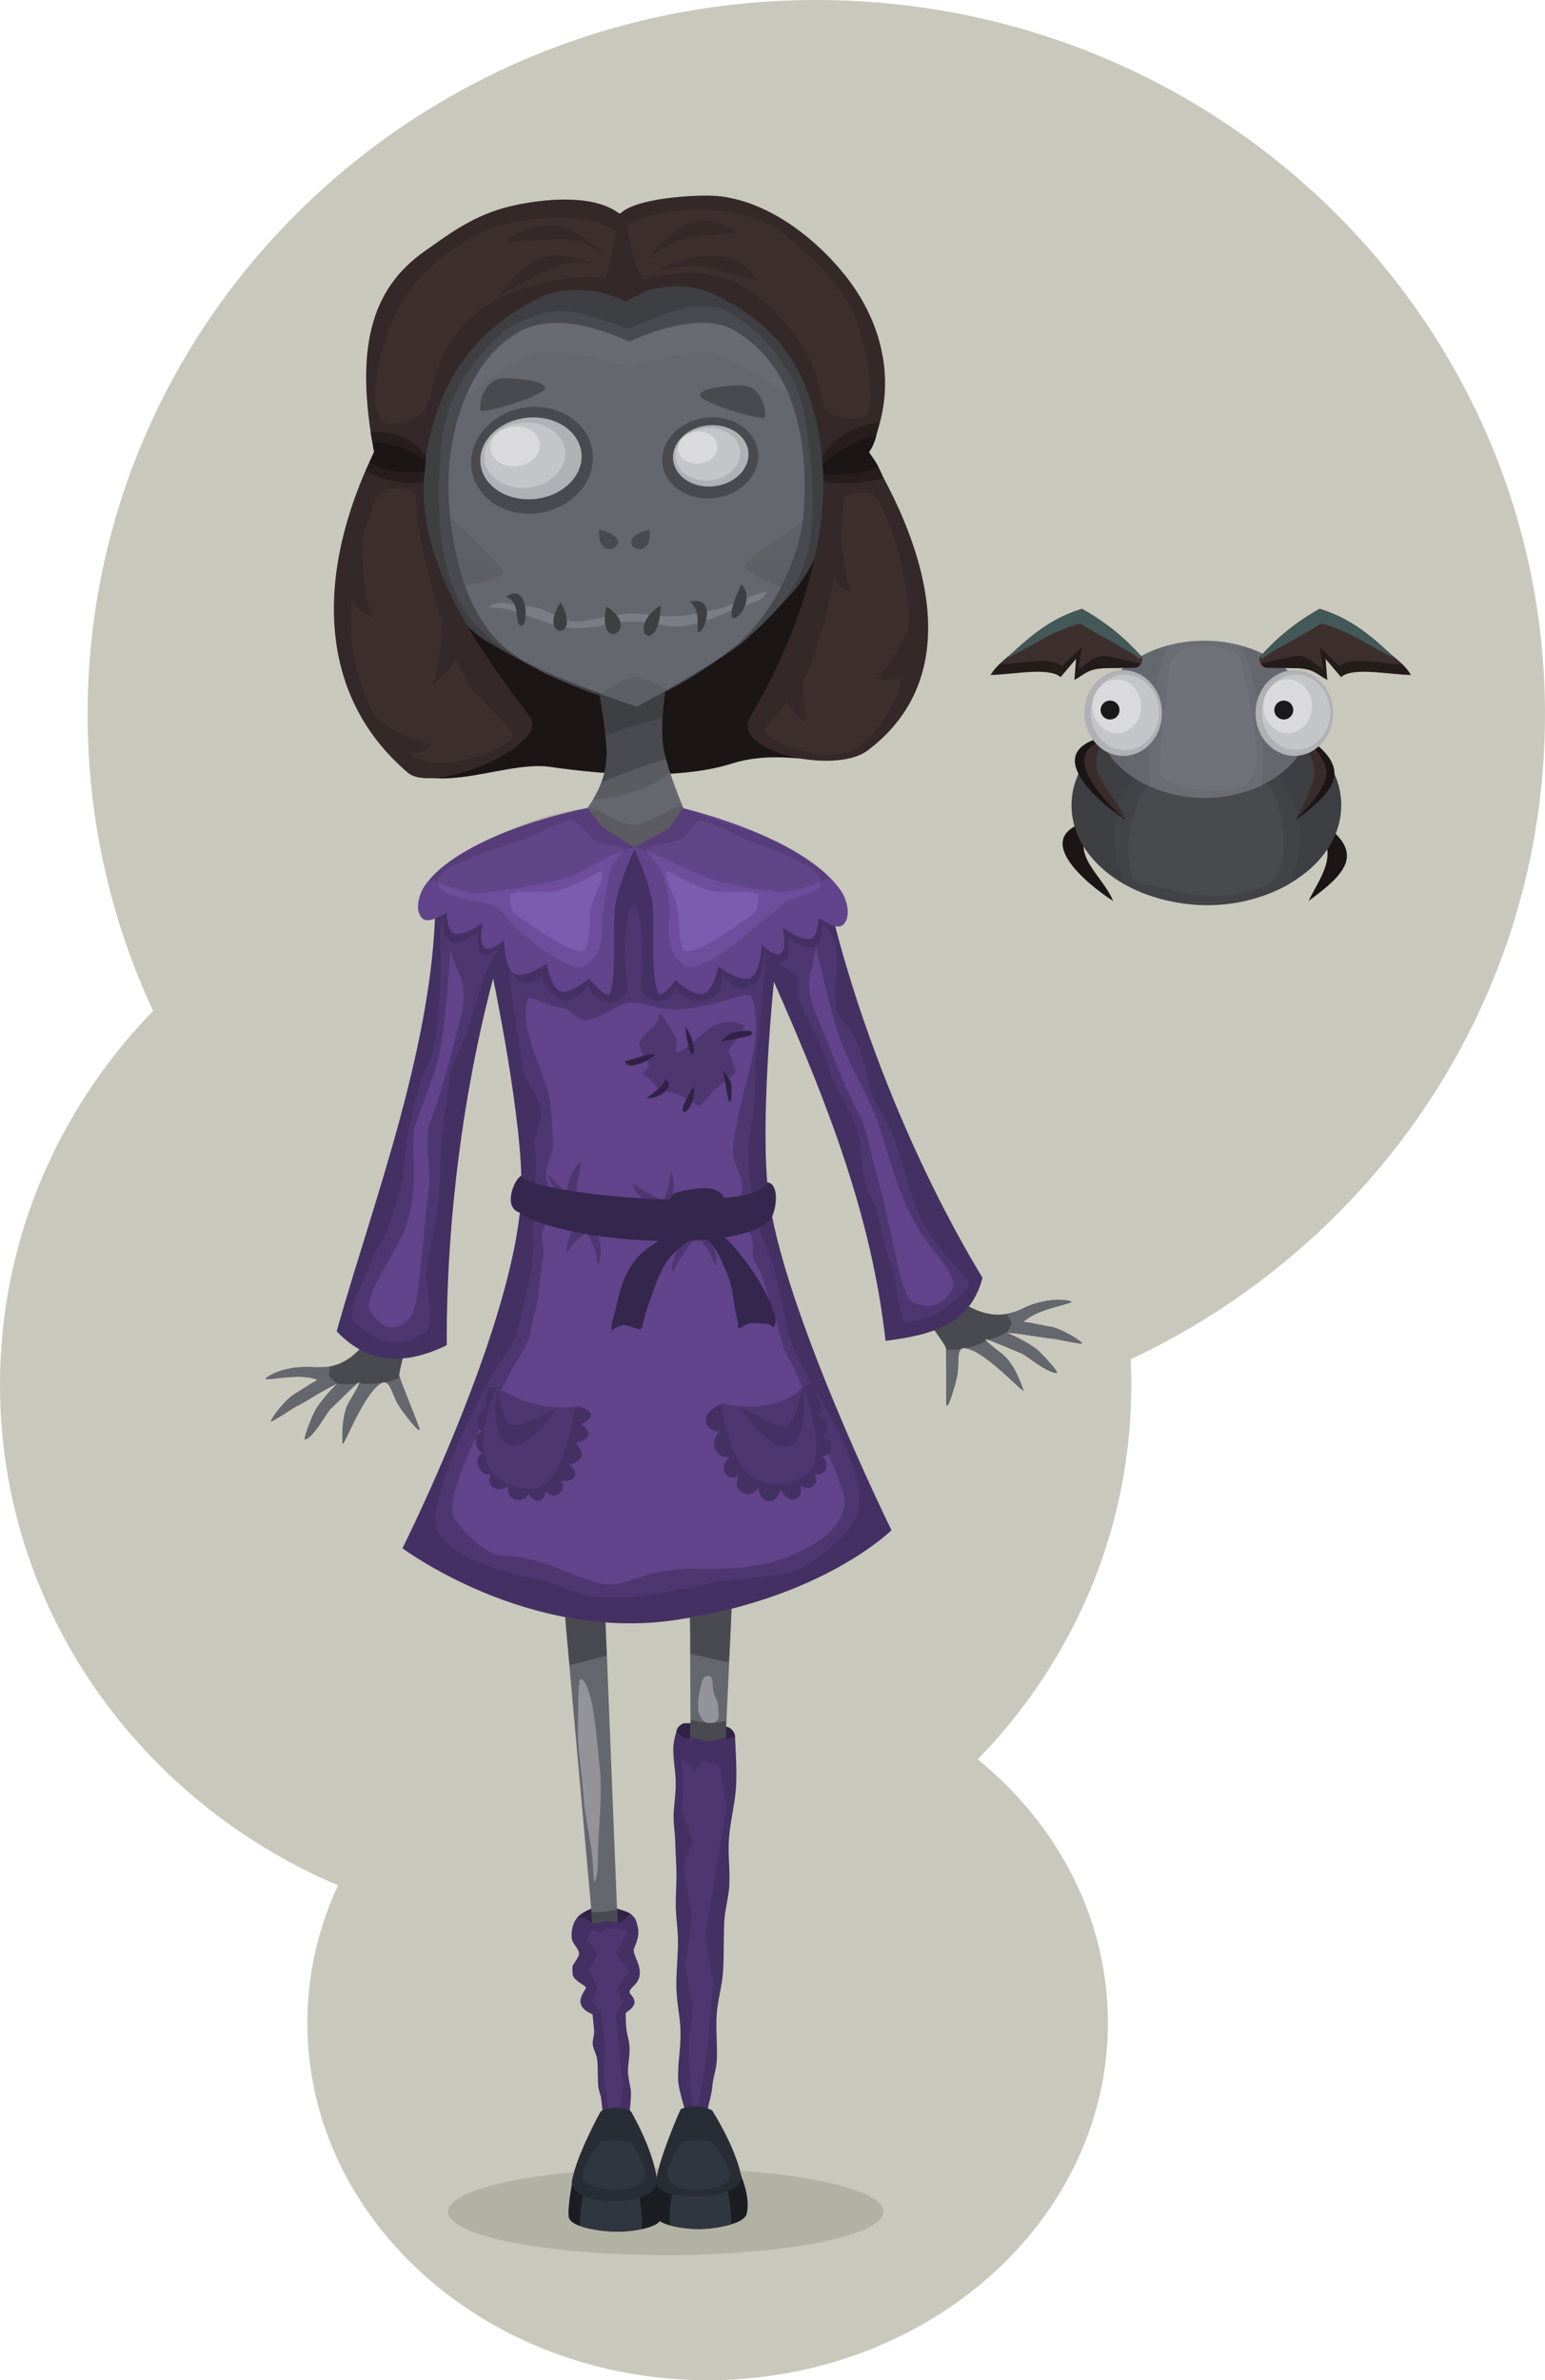 <?xml version="1.0"?>
<svg
    xmlns:rdf="http://www.w3.org/1999/02/22-rdf-syntax-ns#"
    xmlns="http://www.w3.org/2000/svg"
    xmlns:cc="http://creativecommons.org/ns#"
    xmlns:xlink="http://www.w3.org/1999/xlink"
    xmlns:dc="http://purl.org/dc/elements/1.1/"
    xmlns:svg="http://www.w3.org/2000/svg"
    xmlns:inkscape="http://www.inkscape.org/namespaces/inkscape"
    xmlns:sodipodi="http://sodipodi.sourceforge.net/DTD/sodipodi-0.dtd"
    xmlns:ns1="http://sozi.baierouge.fr"
    id="svg2"
    viewBox="0 0 624.38 961.62"
    version="1.1"
  >
  <defs
      id="defs4"
    >
    <linearGradient
        id="linearGradient4086"
      >
      <stop
          id="stop4088"
          stop-color="#3d3f43"
          offset="0"
      />
      <stop
          id="stop4090"
          stop-color="#2e2f32"
          offset="1"
      />
    </linearGradient
    >
    <linearGradient
        id="linearGradient3387"
        x1="270.94"
        xlink:href="#linearGradient4086"
        gradientUnits="userSpaceOnUse"
        y1="253.18"
        gradientTransform="matrix(.994 .107 -.107 .994 25.377 -27.13)"
        x2="268.36"
        y2="267.29"
    />
    <linearGradient
        id="linearGradient3389"
        x1="270.94"
        xlink:href="#linearGradient4086"
        gradientUnits="userSpaceOnUse"
        y1="253.18"
        gradientTransform="matrix(-.999 -.05 -.05 .999 667.1 13.368)"
        x2="268.36"
        y2="267.29"
    />
  </defs
  >
  <g
      id="layer2"
      transform="translate(-64.375,-37.75)"
    >
    <g
        id="g3945"
        transform="translate(-8)"
      >
      <path
          id="path3853"
          style="color:#000000"
          fill="#c8c9bc"
          d="m402.25 37.75c-162.64 0-294.47 129.23-294.47 288.66 0 42.719 9.48 83.271 26.469 119.75-38.363 39.503-61.875 92.652-61.875 151.09 0 90.359 56.181 168.02 136.62 202.22-8.002 17.102-12.406 35.872-12.406 55.562 0 79.713 72.407 144.34 161.75 144.34s161.78-64.631 161.78-144.34c0-42.169-20.275-80.111-52.594-106.5 38.482-39.524 62.062-92.738 62.062-151.28 0-3.464-0.087-6.918-0.25-10.344 99.03-46.51 167.42-145.69 167.42-260.5 0-159.43-131.86-288.66-294.5-288.66z"
      />
      <path
          id="path4159"
          style="color:#000000"
          fill="#1c1515"
          d="m229.5 340.39c11.532 23.539 45.335 4.266 65.127 7.175 38.382 5.641 61.465 2.508 73.254-1.244 26.353-8.388 45.357 8.018 61.573-12.296 24.517-30.713-28.811-99.927-28.811-99.927l-144.49 3.562c-15.342 25.525-44.423 66.46-26.653 102.73z"
      />
      <path
          id="path3769"
          style="color:#000000"
          fill="#65676e"
          d="m310.74 297.98s6.51 29.564 6.85 43.495c0.335 13.728-8.891 23.974-8.891 23.974l20.071 26.164 20.314-26.164s-8.161-19.035-8.891-27.398c-1.762-20.196 6.165-41.44 6.165-41.44z"
      />
      <path
          id="path4163"
          style="color:#000000"
          fill="#484a4f"
          d="m312.17 360.87c0-0.075 0.43-0.921 0.955-1.88 3.529-6.449 4.912-12.779 4.383-20.063-0.366-5.04-1.651-15.187-2.338-18.467-0.129-0.613-0.561-2.392-0.167-2.237 12.42-5.312 21.529-4.327 26.229-1.509 0 0.033-0.402 2.299-0.597 3.778-0.558 4.23-0.912 11.052-0.739 14.232 0.249 4.564 0.805 7.459 2.477 12.905 0.339 1.104 0.575 2.044 0.524 2.09-0.051 0.046-1.291 0.38-2.756 0.742-6.112 1.513-16.03 5.107-23.397 8.48-4.226 1.935-4.574 2.081-4.574 1.929z"
      />
      <path
          id="path3767"
          style="color:#000000"
          fill="#3d3f43"
          d="m240.15 212.14c-3.292 35.366 6.913 72.301 30.713 85.818 13.447 7.638 38.298 21.73 58.995 24.388 22.559-8.67 45.075-25.519 62.503-44.894 23.234-25.83 17.963-69.869-0.079-97.278-15.786-23.981-46.748-36.787-77.612-33.172-38.579 4.519-70.848 25.686-74.52 65.139z"
      />
      <path
          id="path4227"
          style="color:#000000"
          fill="#484a4f"
          d="m260.47 189.43c-5.492 8.155-8.772 17.986-9.728 27.706-2.226 22.621-1.683 50.178 9.653 67.519 6.882 10.526 18.501 17.633 29.619 23.791 12.163 6.736 39.492 13.792 39.492 13.792s31.877-15.053 44.781-26.549c9.627-8.576 19.533-18.488 23.272-30.686 5.098-16.633 3.407-37.057 0.561-55.92-0.844-5.593-2.521-13.327-5.876-18.947-8.326-13.947-14.991-19.302-21.956-24.251-10.815-7.684-21.185-5.205-43.962 4.663-26.299-9.45-29.338-8.627-43.784-2.818-7.926 3.187-17.358 14.703-22.071 21.703z"
      />
      <path
          id="path4340"
          style="color:#000000"
          fill="#65676e"
          d="m326.5 175.88s-25.33-13.323-42.323-4.936c-21.737 10.728-32.656 41.345-30.266 71.199 1.502 18.754 6.58 49.603 30.278 62.634 14.642 8.051 45.718 18.304 45.718 18.304s28.208-14.839 39.194-23.966c17.168-14.262 26.731-38.07 27.955-53.06 2.328-28.501-2.747-59.69-27.552-74.691-15.321-9.266-43.005 4.516-43.005 4.516z"
      />
      <g
          id="g3961"
        >
        <path
            id="path3948"
            fill-rule="evenodd"
            fill="#7b7d85"
            d="m284.92 282.6c6.794-0.051 14.149 6.107 20.88 6.338 9.589-1.03 19.056-4.687 28.817-2.773 8.815 1.261 16.962 0.339 25.9-1.988 7.621-1.133 13.984-6.112 21.581-7.268-0.779 3.832-7.768 4.859-11.917 6.707-9.752 3.618-19.636 9.066-29.87 6.739-6.999-1.481-14.265-2.381-21.28-0.44-7.985 1.765-16.377 2.566-24.254-0.181-8.357-2.318-16.376-7.011-24.996-6.508 2.999-3.898 10.638-0.627 15.14-0.627z"
        />
        <g
            id="g3953"
            fill="#3d3f43"
          >
          <path
              id="path3777"
              d="m298.93 281.06c-9.802 15.102 9.148 15.823 0 0z"
          />
          <path
              id="path3779"
              d="m317.38 282.8c-4.15 19.708 15.028 9.031 0 0z"
          />
          <path
              id="path3785"
              d="m339.38 282.24c-15.343 10.234-0.406 21.728 0 0z"
          />
          <path
              id="path3787"
              d="m351.12 280.84c5.093 3.789 2.2 11.507 3.511 12.193 2.173 1.138 8.076-14.861-3.511-12.193z"
          />
          <path
              id="path3789"
              d="m372 273.86c-12.371 25.724 8.537 8.583 0 0z"
          />
          <path
              id="path3791"
              d="m276.84 278.97c6.144 1.562 3.151 10.798 6.064 11.532 3.352 0.845 2.928-18.418-6.064-11.532z"
          />
        </g
        >
      </g
      >
      <g
          id="g4366"
          transform="matrix(1 0 0 .875 7.73 123.59)"
          fill="#1c1515"
        >
        <path
            id="path4021"
            d="m508.33 280.08c-14.258 14.805 1.64 24.945 6.165 37.83-10.344-7.579-36.656-31.635-6.165-37.83z"
        />
        <path
            id="path4023"
            d="m593.84 277.87c13.05 17.862 5.853 25.704-0.382 40.044 17.745-14.757 23.312-24.087 0.382-40.044z"
        />
      </g
      >
      <path
          id="path4017"
          style="color:#000000"
          transform="matrix(1.246 0 0 1.356 -40.606 -275.01)"
          fill="#3d3f43"
          d="m525.71 470.58c0 16.371-19.588 29.643-43.75 29.643s-43.75-13.272-43.75-29.643 19.588-29.643 43.75-29.643 43.75 13.272 43.75 29.643z"
      />
      <path
          id="path4390"
          style="color:#000000"
          fill="#414347"
          d="m530.44 352.51c-8.548 9.336-10.332 28.482-3.513 42.216 21.3 11.989 46.839 11.267 66.456 0.168 8.22-15.251 3.724-35.497-4.405-42.975z"
      />
      <path
          id="path4475"
          fill="#484a4e"
          d="m536.54 353.16c-6.864 11.387-10.492 26.785-6.663 38.27 1.433 4.299 10.955 4.307 14.107 5.357 13.03 4.343 34.626 4.66 43.571-4.286 6.16-6.16 3.828-35.754-5-39.286-7.179-2.871-18.22 0.536-25.714 0.536-7.72 0-13.325-1.464-20.301-0.592z"
      />
      <path
          id="path3902"
          style="color:#000000"
          transform="matrix(1.372 0 0 1.356 -45.24 -684.87)"
          fill="#65676e"
          d="m471.74 747.17c0 12.901-14.02 23.36-31.315 23.36s-31.315-10.459-31.315-23.36 14.02-23.36 31.315-23.36 31.315 10.459 31.315 23.36z"
      />
      <path
          id="path4392"
          style="color:#000000"
          fill="#6b6d75"
          d="m544.16 298.8c-7.365 18.571-7.805 37.549-7.179 56.59 16.215 6.854 31.415 5.849 45.25-0.253 2.093-20.29-1.123-38.903-8.071-56.337-10.944-3.061-21.241-2.475-30 0z"
      />
      <path
          id="path4274"
          style="color:#000000"
          transform="matrix(.969 -.048 .035 1.355 -28.112 -88.061)"
          fill="#312246"
          d="m343.39 677.27c0 2.416-5.397 4.375-12.054 4.375-6.657 0-12.054-1.959-12.054-4.375 0-1.134 1.443-1.972 3.393-2.749 2.205-0.879 5.128-1.625 8.661-1.625 2.596 0 5.368 0.963 7.336 1.47 3.077 0.793 4.718 1.431 4.718 2.905z"
      />
      <path
          id="path3854"
          style="color:#000000"
          fill="#65676e"
          d="m299.17 673.94 19.505 217.01 6.314-0.121-8.728-218.82z"
      />
      <path
          id="path3928"
          style="color:#000000"
          fill="#312246"
          d="m369.45 739.53c-0.165 3.27-5.611 5.455-12.165 4.88-5.416-0.475-9.024-2.507-10.322-5.106-0.273-0.546-1.275-1.287-1.246-1.854 0.064-1.273 0.929-2.382 2.349-3.227 0.898-0.535 2.019-0.072 3.299-0.371 1.891-0.442 4.131-1.491 6.517-1.282 1.796 0.157 3.153 1.309 4.661 1.799 2.101 0.683 4.178 0.837 5.34 1.937 1.047 0.992 1.623 2.099 1.567 3.224z"
      />
      <path
          id="path3856"
          style="color:#000000"
          fill="#65676e"
          d="m368.31 682.76-9.751 206.97-6.314 0.134-1.09-208.34z"
      />
      <path
          id="path4288"
          style="color:#000000"
          fill="#484a4f"
          d="m357.38 741.46c-2.185-0.241-2.994-0.356-4.238-0.602-0.799-0.158-1.494-0.288-1.544-0.289-0.05-0.001-0.091-1.803-0.091-4.005 0-3.757 0.014-4 0.212-3.938 0.734 0.227 2.949 0.695 4.026 0.85 2.962 0.429 5.943 0.351 8.737-0.228 0.756-0.157 1.391-0.268 1.413-0.248 0.04 0.038-0.345 8.213-0.388 8.259-0.185 0.195-6.718 0.356-8.126 0.201z"
      />
      <path
          id="path3858"
          style="color:#000000"
          fill="#443062"
          d="m345.77 737.38s-1.398 3.64-1.304 7.747c0.093 4.12 0.921 8.966 0.996 12.265 0.094 4.155-0.518 8.123-0.809 12.343-0.28 4.065 0.517 8.128 0.607 12.131 0.098 4.304 0.385 7.851 0.482 12.156 0.103 4.547-0.38 9.6-0.258 14.397 0.105 4.139 0.759 8.163 0.854 12.37 0.155 6.82-0.746 13.073-0.616 19.893 0.13 6.793 1.529 11.757 1.659 17.478 0.17 7.488-1.142 12.419-0.972 19.907 0.073 3.207 2.836 12.428 2.836 12.428l8.726 0.406s2.038-6.809 2.321-10.571c0.278-3.692 1.668-6.239 1.812-11.181 0.16-5.507-0.49-12.083-0.078-17.567 0.481-6.401 2.066-10.794 2.548-17.195 0.505-6.717 0.097-14.937 0.602-21.655 0.253-3.367 1.61-8.76 1.863-12.127 0.539-7.159-0.594-13.05-0.056-20.21 0.49-6.518 2.306-13.54 2.796-20.058 0.56-7.446-0.402-21.076-0.402-21.076-0.727 0.29-1.248 0.507-1.965 0.742-1.169 0.384-2.526-0.199-3.668 0.036-1.895 0.389-3.753 1.375-5.572 1.339-1.419-0.028-2.815-0.991-4.187-1.288-1.641-0.355-3.648 0.344-5.218-0.41-1.153-0.554-1.886-1.528-2.999-2.305z"
      />
      <path
          id="path3977"
          style="color:#000000"
          d="m412.14 919.53c0 16.458-30.98 29.8-69.195 29.8-38.216 0-69.195-13.342-69.195-29.8s30.98-29.8 69.195-29.8c38.216 0 69.195 13.342 69.195 29.8z"
          fill-opacity=".192"
          transform="matrix(1.272 0 0 .59 -94.802 388.74)"
          fill="#4e4f3f"
      />
      <path
          id="path3866"
          style="color:#000000"
          fill="#1a1d22"
          d="m338.03 917.19s-2.967 12.847-1.014 16.101c2.285 3.807 12.723 5.267 19.394 5.004 6.242-0.246 16.744-2.225 17.721-6.095 1.712-6.785-2.503-15.995-2.503-15.995z"
      />
      <path
          id="path4280"
          style="color:#000000"
          fill="#4e3770"
          d="m348.54 758.98-0.73-10.591 5.356 4.633 3.651-3.971 6.321 2.126 2.912 16.867-3.633 20.06-2.434 16.548-2.699 15.415 3.459 18.647-2.413 25.668-1.482 11.567-3.776 21.181-1.853-18.674-0.56-14.997 1.777-15.12-3.122-15.629 2.635-21.108-3.408-20.188 3.895-10.26-4.601-11.224z"
      />
      <path
          id="path3860"
          style="color:#000000"
          fill="#282d35"
          d="m347.44 889.87s-8.122 18.107-9.865 28.393c-1.151 6.795 12.649 7.457 19.472 6.951 6.38-0.473 16.018-3.213 14.787-8.818-2.665-12.136-11.724-26.115-11.724-26.115-4.006-1.872-8.207-2.191-12.67-0.412z"
      />
      <path
          id="path4286"
          style="color:#000000"
          fill="#484a4f"
          d="m314.88 815.43c-0.852-0.076-2.57-0.309-2.927-0.396-0.117-0.029-0.204-0.131-0.231-0.273-0.071-0.376-0.423-4.552-0.386-4.583 0.019-0.016 0.651 0.001 1.404 0.037 2.729 0.132 5.478-0.156 7.941-0.832 0.459-0.126 0.86-0.203 0.892-0.172 0.056 0.056 0.117 1.126 0.242 4.218l0.059 1.464-0.886 0.185c-0.487 0.102-1.175 0.222-1.528 0.268-0.954 0.123-3.602 0.172-4.581 0.084z"
      />
      <path
          id="path3862"
          fill="#443062"
          d="m311.82 851.55c-9.772-4.161-1.639-10.199-2.788-11.138-1.375-1.124-5.105-2.824-5.24-5.186-0.266-4.661-0.186-2.483 2.192-6.836 1.557-2.851-2.13-4.548-2.537-7.473-0.521-3.745 1.233-8.428 2.987-8.618 0.815 0.195 1.662 0.402 2.535 0.602 1.31 0.3 1.923 1.719 3.339 1.917 1.381 0.193 3.562-0.831 5.016-0.861 1.564-0.033 4.299 0.779 5.915 0.336 1.494-0.409 1.868-2.037 3.38-2.925 2.443 0.034 2.994 2.65 3.513 4.997 1.01 4.568-1.714 8.165-1.677 9.252 0.077 2.267 2.313 5.173 2.482 8.716 0.248 5.198-4.399 6.31-4.122 8.335 0.167 1.22 5.295 4.071-1.581 8.284 0 0 0.019 4.222 0.246 6.317 0.263 2.423 1.147 4.763 1.291 7.196 0.201 3.411-0.576 6.815-0.611 10.232-0.028 2.659 1.091 5.694 1.195 8.351 0.109 2.783-0.558 7.97-0.558 7.97l-10.887-0.068-0.494-4.757c-0.201-1.941-1.034-3.504-1.236-5.446-0.363-3.495-0.094-7.369-0.457-10.864-0.223-2.15-1.583-4.047-1.806-6.196-0.186-1.795 0.764-3.842 0.578-5.637-0.225-2.167-0.674-6.5-0.674-6.5z"
      />
      <path
          id="path3870"
          style="color:#000000"
          fill="#1a1d22"
          d="m303.92 918.18s-2.163 10.088-1.731 15.073c0.375 4.324 12.855 6.111 19.713 6.139 6.041 0.025 16.848-1.688 17.409-5.043 1.088-6.518-1.91-16.047-1.91-16.047z"
      />
      <path
          id="path4278"
          style="color:#000000"
          fill="#4e3770"
          d="m311.69 816.95-1.773 4.281 4.138 5.822-3.547 6.165 3.103 7.363-1.625 5.822 3.251 4.623 1.447 12.492-0.323 12.934 2.275 15.843 3.547 1.712 1.948-13.799-1.41-13.794-1.572-15.218 3.103-4.623-2.512-5.308 4.877-7.192-5.468-6.85 5.172-9.589-7.98-1.027c-3.222 1.919-4.025 2.95-6.65 0.342z"
      />
      <path
          id="path3868"
          style="color:#000000"
          fill="#282d35"
          d="m315.14 890.76s-9.521 17.128-11.566 27.79c-1.21 6.312 10.425 8.735 17.266 8.585 6.396-0.14 17.796-2.336 17.044-8.664-1.475-12.416-10.585-27.832-10.585-27.832-4.296-1.9-8.32-1.629-12.159 0.121z"
      />
      <g
          id="g4285"
        >
        <path
            id="path3850"
            fill="#484a4f"
            d="m444.72 568.98c2.987 2.819 7.825 9.445 9.855 13.066 0.456 0.813-0.04 20.949 0.308 23.256 0.362 2.402 3.509-7.516 4.38-12.086 1.123-5.889-1.469-13.02 5.533-10.176 8.456 3.434 21.814 18.365 21.12 16.314-1.622-4.794-4.316-11.401-8.982-14.977-3.659-2.804-6.295-4.842-6.198-5.569 0.063-0.468 13.841 5.514 14.489 5.752 1.927 0.706 9.871 7.645 14.083 7.885 1.644 0.094-6.387-8.201-7.401-9.091-3.243-2.848-9.371-5.777-12.85-7.287 5.515 0.195 15.178 2.383 19.238 2.566 0.18 0.008 11.883 2.432 11.396 1.89-2.277-2.535-9.96-6.397-12.649-6.756-2.295-0.306-7.65-1.614-11.149-1.965 5.102-4.684 14.036-6.024 19.313-7.86 1.583-0.544-8.119-3.113-19.519 2.47-13.382 6.553-22.358-1.631-29.287-4.918-4.606-2.185-8.281-1.795-11.682 7.486z"
        />
        <g
            id="g4279"
            fill="#65676e"
          >
          <path
              id="path4332"
              style="color:#000000"
              d="m499.39 591.92c-0.01-0.636-4.423-5.68-7.287-8.328-2.178-2.014-6.391-4.478-11.752-6.873l-1.448-0.647-0.739 0.435c-1.397 0.824-4.293 2.035-5.414 2.265-0.561 0.115-1.024 0.223-1.029 0.239-0.005 0.017 0.482 0.209 1.081 0.428 1.723 0.63 10.798 4.298 12.107 4.894 0.768 0.35 2.335 1.319 4.449 2.752 4.837 3.279 7.375 4.636 9.317 4.98 0.695 0.123 0.719 0.118 0.715-0.145z"
          />
          <path
              id="path4334"
              style="color:#000000"
              d="m509.6 580.3c-0.014-0.034-0.291-0.298-0.615-0.585-2.386-2.115-8.732-5.268-11.721-5.823-4.716-0.876-8.105-1.463-9.584-1.659-0.93-0.123-1.706-0.261-1.724-0.306-0.041-0.1 1.145-1.054 2.118-1.704 1.36-0.908 2.641-1.554 4.882-2.46 2.341-0.946 3.352-1.28 8.166-2.698 3.113-0.917 4.136-1.281 4.067-1.451-0.084-0.208-1.924-0.552-3.418-0.64-2.553-0.15-5.375 0.13-8.645 0.858-1.073 0.239-2.061 0.603-6.705 2.475-3.666 1.477-5.685 2.241-6.174 2.336-0.4 0.078-0.78 0.163-0.846 0.189-0.076 0.03 0.172 0.504 0.693 1.319 1.063 1.663 1.107 1.784 0.922 2.549-0.136 0.561-1.013 2.366-1.56 3.211-0.101 0.156-0.154 0.293-0.117 0.305 0.036 0.012 0.922 0.089 1.968 0.17 1.944 0.151 3.657 0.377 10.455 1.379 2.128 0.313 4.467 0.618 5.198 0.677 0.731 0.059 2.46 0.315 3.843 0.569 4.792 0.881 8.531 1.469 8.759 1.377 0.033-0.013 0.049-0.053 0.035-0.087z"
          />
          <path
              id="path4336"
              style="color:#000000"
              d="m484.98 596.66c-1.52-3.815-2.761-6.146-4.575-8.603-1.386-1.878-1.985-2.435-5.713-5.32-2.171-1.679-3.355-2.719-3.637-3.192l-0.227-0.382-0.598 0.509c-0.867 0.738-4.001 1.973-6.186 2.438-1.817 0.387-1.818 0.387-1.261 0.432 0.736 0.059 2.64 0.772 3.923 1.469 3.788 2.06 7.737 5.154 14.624 11.46 2.909 2.664 4.49 4.015 4.632 3.959 0.064-0.025-0.327-1.13-0.981-2.77z"
          />
          <path
              id="path4338"
              style="color:#000000"
              d="m455.88 603.84c1.417-3.243 3.272-9.626 3.537-12.168 0.044-0.426 0.12-1.801 0.169-3.055 0.146-3.788 0.336-4.889 0.965-5.598l0.287-0.324-0.91 0.18c-1.124 0.222-2.896 0.278-4.162 0.131l-0.956-0.111 0.032 0.702c0.04 0.866 0.018 5.269-0.06 12.206-0.098 8.743-0.069 9.745 0.281 9.612 0.085-0.032 0.452-0.741 0.816-1.575z"
          />
        </g
        >
      </g
      >
      <g
          id="g4293"
        >
        <path
            id="path3852"
            fill="#484a4f"
            d="m238.11 577.58c-1.752 3.715-3.839 11.649-4.407 15.761-0.128 0.924 7.683 19.489 8.201 21.764 0.539 2.368-6.01-5.717-8.489-9.654-3.195-5.073-3.384-12.658-8.866-7.455-6.619 6.284-13.607 25.06-13.709 22.898-0.239-5.056-0.143-12.19 2.897-17.222 2.383-3.946 4.094-6.806 3.738-7.447-0.229-0.413-10.874 10.186-11.39 10.643-1.536 1.361-6.4 10.72-10.234 12.481-1.496 0.687 2.954-9.966 3.572-11.165 1.98-3.835 6.616-8.799 9.304-11.474-5.063 2.195-13.261 7.758-16.974 9.411-0.164 0.073-10.176 6.601-9.92 5.919 1.194-3.191 6.938-9.591 9.31-10.906 2.025-1.123 6.533-4.295 9.662-5.899-6.459-2.499-15.266-0.486-20.85-0.269-1.672 0.071 6.423-5.861 19.074-4.824 14.851 1.217 20.22-9.678 25.472-15.268 3.491-3.715 7.054-4.693 13.608 2.706z"
        />
        <g
            id="g4324"
            fill="#65676e"
            transform="matrix(1.356 0 0 1.356 -88.794 -175.1)"
          >
          <path
              id="path4314"
              style="color:#000000"
              d="m209.73 585.65c-0.168-0.438 1.464-5.103 2.695-7.702 0.936-1.977 3.14-4.822 6.149-7.935l0.813-0.841 0.625 0.095c1.182 0.179 3.497 0.211 4.327 0.06 0.415-0.076 0.762-0.129 0.77-0.119 0.008 0.01-0.272 0.276-0.622 0.59-1.006 0.905-6.205 5.91-6.937 6.679-0.429 0.451-1.235 1.545-2.287 3.107-2.407 3.574-3.77 5.2-5.004 5.97-0.442 0.276-0.46 0.279-0.529 0.098z"
          />
          <path
              id="path4316"
              style="color:#000000"
              d="m199.7 580.29c0-0.027 0.116-0.284 0.258-0.57 1.045-2.106 4.508-6.018 6.397-7.225 2.98-1.905 5.134-3.245 6.09-3.788 0.602-0.342 1.094-0.651 1.094-0.687 0-0.08-1.075-0.403-1.92-0.578-1.181-0.244-2.235-0.33-4.018-0.329-1.862 0.002-2.645 0.053-6.328 0.418-2.381 0.236-3.181 0.27-3.181 0.135 0-0.165 1.162-0.91 2.158-1.384 1.703-0.809 3.709-1.399 6.145-1.808 0.799-0.134 1.576-0.158 5.268-0.166 2.914-0.006 4.506-0.043 4.866-0.113 0.295-0.058 0.578-0.105 0.63-0.105 0.061-0 0.022 0.392-0.109 1.093-0.266 1.431-0.262 1.526 0.076 1.997 0.248 0.346 1.347 1.336 1.956 1.762 0.112 0.079 0.186 0.158 0.165 0.176-0.022 0.018-0.606 0.316-1.298 0.661-1.287 0.642-2.395 1.27-6.763 3.838-1.368 0.804-2.882 1.659-3.365 1.902-0.483 0.242-1.594 0.896-2.469 1.453-3.031 1.929-5.424 3.367-5.605 3.367-0.026 0-0.048-0.022-0.048-0.05z"
          />
          <path
              id="path4318"
              style="color:#000000"
              d="m220.95 584.78c0.002-3.028 0.217-4.964 0.79-7.142 0.438-1.664 0.697-2.21 2.465-5.202 1.029-1.742 1.557-2.777 1.622-3.179l0.052-0.324 0.549 0.186c0.796 0.269 3.279 0.261 4.903-0.016 1.35-0.23 1.351-0.23 0.981-0.048-0.489 0.241-1.599 1.248-2.288 2.076-2.034 2.444-3.896 5.64-6.896 11.838-1.267 2.618-1.982 3.975-2.094 3.975-0.051 0-0.084-0.863-0.083-2.165z"
          />
          <path
              id="path4322"
              style="color:#000000"
              d="m242.73 582.06c-1.828-1.863-4.783-5.773-5.633-7.455-0.143-0.282-0.556-1.209-0.919-2.061-1.096-2.572-1.516-3.281-2.136-3.604l-0.283-0.148 0.674-0.115c0.833-0.142 2.068-0.569 2.902-1.003l0.63-0.328 0.162 0.492c0.2 0.607 1.371 3.635 3.247 8.394 2.364 5.998 2.607 6.696 2.332 6.696-0.067 0-0.506-0.392-0.976-0.871z"
          />
        </g
        >
      </g
      >
      <path
          id="path4266"
          style="color:#000000"
          fill="#484a4f"
          d="m302.53 710.33c0-0.111-0.381-4.419-0.846-9.573-0.465-5.154-0.802-9.415-0.747-9.47 0.055-0.055 1.825 0.178 3.934 0.517 4.191 0.674 9.867 1.36 11.248 1.361l0.875 0 0.157 4.177c0.087 2.298 0.224 5.333 0.305 6.745l0.147 2.567-4.691 1.168c-2.58 0.643-5.971 1.515-7.536 1.939-1.565 0.424-2.845 0.68-2.845 0.568z"
      />
      <path
          id="path3821"
          style="color:#000000"
          fill="#443062"
          d="m248.35 397.52c0.693 59.549-25.728 127.17-39.899 178.09 10.982 11.62 25.135 15.074 44.468 5.617-0.201-49.814 6.613-102.28 18.736-148.16 0 0 12.155 58.081 11.42 85.716-1.371 51.523-48.052 144.48-48.052 144.48s50.372 37.709 109.94 29.039c60.012-8.735 87.686-36.323 87.686-36.323s-44.403-90.269-49.799-136.42c-3.458-29.568 2.284-85.149 2.284-85.149 22.171 50.119 39.555 95.221 45.11 145.05 17.692-2.246 34.214-6.072 39.196-25.477-28.074-46.255-51.407-105.21-62.565-154.58-17.241-6.44-30.114-14.017-43.293-20.604-5.39-2.694-12.194-11.785-16.644-7.439-14.445 14.109-25.875 9.395-35.19-0.93-2.891-3.205-8.762 0.454-13.339 1.464-15.234 3.36-31.915 12.359-50.059 25.624z"
      />
      <path
          id="path4208"
          fill="#4e3770"
          d="m278.47 429.75c0.426 10.013 1.392 13.907 2.759 23.675 0.68 4.858 1.666 10.918 2.425 15.782 0.877 5.623 6.287 11.167 7.258 17.198 0.748 4.642-2.911 9.771-2.374 14.233 1.272 10.557-0.519 15.565-0.519 26.856 0 3.115 0.145 10.47-0.045 13.801-0.726 12.745-3.046 19.578-6.194 33.268-1.502 6.534-7.463 13.295-10.314 18.335-3.99 7.053-8.196 15.86-11.684 22.835-3.017 6.035-11.824 26.915-11.431 36.294 0.519 12.37 21.322 19.891 43.035 24.271 7.106 1.434 15.308 6.296 23.293 6.824 16.047 1.062 32.692-3.602 48.12-6.343 11.412-2.027 24.799-1.248 33.221-5.451 8.839-4.411 19.354-13.917 22.355-20.814 7.324-16.836-18.279-52.293-24.528-66.355-5.553-12.495-5.094-25.027-9.985-37.737-3.22-8.368-6.151-12.13-9.07-37.277-0.664-5.722 1.371-17.205 2.19-23.086 1.096-7.869 0.253-16.226 1.147-23.708 3.206-26.825 4.073-43.344 3.544-40.542-1.488 7.876-0.914 13.383-7.983 15.161-3.366 0.847-6.148-2.044-9.687-5.183 0.983 9.947-6.077 9.541-7.707 10.057-4.007 1.268-9.122-1.867-10.95-5.319-3.473 10.373-14.61 4.193-14.044-0.384 0.317-2.565 1.725-30.61-2.746-33.109-5.448 3.968-3.004 29.842-2.78 31.49 1.49 10.975-14.149 10.485-15.455 1.166-2.25 4.197-8.834 7.702-11.926 5.68-4.31-2.819-5.321-3.344-6.937-9.655-8.313 7.442-11.719-0.36-12.989-1.965z"
      />
      <path
          id="path4262"
          fill="#61448b"
          d="m294.8 483.65c0.357 2.583 0.573 7.127 1.087 15.844 0.372 6.313-5.661 11.297-1.257 17.89 3.763 5.633 2.36 10.283 0.264 12.484-6.622 6.95-1.298 9.266-3.291 18.319-1.191 5.41-1.318 14.809-3.229 20.238-0.718 2.04-1.463 7.984-2.222 9.959-2.725 7.091-5.637 9.732-8.201 15.053-2.988 6.202-5.503 10.71-6.7 12.38-3.23 4.505-8.947 17.529-10.606 21.78-0.381 0.977-7.103 16.27-5.215 22.353 0.761 2.452 11.769 16.411 20.768 16.415 19.225 0.008 35.37 14.661 47.429 10.924 7.97-2.47 16.332-6.143 30.859-5.726 14.674 0.42 28.502-0.944 39.687-6.28 7.968-3.801 16.882-8.687 19.233-18.241 1.213-4.927-1.694-10.01-5.734-20.881-2.856-7.686-6.279-16.032-9.519-24.189-4.548-11.449-7.15-15.807-8.908-19.075-0.375-0.697-2.297-9.171-3.536-12.001-1.805-4.124-2.771-9.701-5.016-16.848-1.058-3.368-3.3-5.457-4.185-9.203-0.314-1.331 1.956-9.974-5.186-12.124-1.665-0.501-8.132-5.987-2.038-9.62 7.561-4.508-0.939-14.365-0.754-19.664 0.273-7.817 3.105-18.26 3.806-21.806 1.893-9.585 8.611-25.362 3.904-40.911-0.804-2.656-8.343 0.89-15.747 2.547-3.216 0.719-8.978 1.993-12.275 2.239-8.397 0.626-16.601-2.765-20.643-2.765-5.37 0-11.424 6.548-18.716 7.123-2.557 0.202-6.611-4.81-8.987-4.92-6.515-0.303-13.691-5.864-14.401-3.212-3.482 13.018 7.595 29.375 9.33 41.921z"
      />
      <path
          id="path4307"
          style="color:#000000"
          fill="#4e3770"
          d="m293.99 512.37c-0.155 4.134 9.946 15.132 9.946 15.132-0.023-1.881 3.419-20.549 3.428-20.49-4.485 2.748-6.501 12.29-5.716 12.464-0.556 0.477-7.604-7.058-7.658-7.105z"
      />
      <path
          id="path4309"
          style="color:#000000"
          fill="#4e3770"
          d="m301.49 544.06c-1.071-9.184 8.805-16.107 9.13-15.651 0 0 7.707 14.3 3.146 20.393 0.036-2.136-0.229-6.05-4.426-13.282-5.357 4.464-5.123 4.489-7.851 8.54z"
      />
      <path
          id="path4311"
          style="color:#000000"
          fill="#4e3770"
          d="m344.2 551.74c-2.514-2.199 9.095-25.157 10.363-24.092 2.68 7.307 8.318 15.106 7.197 21.78-1.958-4.067-3.437-8.346-7.429-11.509-0.858-2.262-9.768 12.731-10.131 13.821z"
      />
      <path
          id="path4313"
          style="color:#000000"
          fill="#4e3770"
          d="m328.29 516.04c0.581 6.913 14.766 12.24 14.766 12.24s3.441-14.424 0.224-17.056c-0.147 5.335-2.796 11.748-2.796 11.748s-8.12-3.997-12.193-6.931z"
      />
      <path
          id="path3876"
          fill="#35264d"
          d="m382.27 515.46c-4.567 13.658-98.762 4.314-99.076-2.741-2.852 0.937-7.781 12.644-0.96 14.864 2.083 1.466 4.89 2.821 8.242 4.048 26.99 9.876 90.469 11.448 94.457-3.776 1.83-5.476 1.315-12.425-2.662-12.394z"
      />
      <g
          id="g4264"
          fill="#35264d"
        >
        <path
            id="path3886"
            d="m361.54 534.89c6.039 3.839 10.059 9.736 14.291 15.32 2.261 2.983 12.795 20.131 9.18 23.623-0.423 0.408-0.964-0.712-1.526-0.883-2.23-0.679-5.021-0.601-7.353-0.642-1.693-0.03-4.538 2.382-5.343 1.962-0.416-0.217-0.017-1.861-0.133-2.229-1.99-6.337-1.63-13.16-4.286-19.428-1.647-3.887-3.889-9.109-6.463-12.444-0.384-0.497-3.523-2.684-3.374-2.97 0.34-0.651 4.116-2.031 5.007-2.311z"
        />
        <path
            id="path3884"
            d="m346.13 535.13c-5.588 2.717-12.301 6.108-16.462 11.017-5.349 6.31-6.722 13.016-8.582 20.745-0.603 2.507-1.637 5.513-1.681 8.02-0.01 0.582-0.382 2.288-0.372 1.706 0.029-1.67 3.721-3.532 5.713-3.497 1.519 0.026 5.909 2.012 6.651 1.657 0.319-0.153 2.001-6.812 2.183-7.327 2.218-6.287 4.394-13.811 7.873-19.387 3.867-6.198 12.332-10.413 11.5-11.275-1.439-1.49-5.102-0.175-6.822-1.66z"
        />
        <path
            id="path3880"
            d="m346.13 519.43c-3.553 0.944-3.651 5.154-5.102 7.79-7.21 13.092 32.379 12.367 25.361-0.758-1.065-1.991-0.965-4.834-2.458-6.38-4.027-4.169-14.023-1.52-17.8-0.652z"
        />
      </g
      >
      <path
          id="path3888"
          fill="#4e3770"
          d="m334.61 468.66c-0.066 0.064-2.982 3.197-2.457 3.383 2.408 0.849 4.574 3.172 5.561 5.235 0.211 0.44 5.987 1.873 6.984 2.177 4.354 1.326 6.856 3.012 10.184 5.315 0.44 0.305 4.268-4.562 4.538-4.888 3.221-3.886 7.721-6.279 10.256-8.727 0.74-0.715-2.787-7.189-2.756-8.954 0.021-1.2 7.285-9.948 6.174-10.34-8.694-3.067-12.801-0.43-19.98 6.503-0.563 0.544-6.949 5.348-7.274 4.669-0.816-1.706 0.707-4.438-0.406-6.173-1.994-3.106-6.807-12.373-6.871-8.683-0.083 4.794-6.258 6.595-7.637 10.743-0.849 2.553 4.369 9.079 3.684 9.741z"
      />
      <path
          id="path3890"
          fill="#312246"
          d="m349.28 452.47c2.292 20.441 6.509 8.373 0 0z"
      />
      <path
          id="path3892"
          fill="#312246"
          d="m363.56 458.72c1.212-0.844 2.398-2.748 3.998-3.356 2.668-1.014 9.879-2.211 8.558 0.32-0.58 1.112-10.625 2.302-12.555 3.036z"
      />
      <path
          id="path3894"
          fill="#312246"
          d="m367.88 475.75c0.166 0.715 0.482 7.373-0.642 7.353-0.673-0.012-2.356-11.793-2.689-12.806 1.54 1.765 2.893 3.565 3.33 5.453z"
      />
      <path
          id="path3896"
          fill="#312246"
          d="m352.8 476.68c-10.77 15.932 1.221 11.371 0 0z"
      />
      <path
          id="path3898"
          fill="#312246"
          d="m340.86 473.39c2.068 1.632-7.383 8.092-7.334 8.093 6.194 0.108 12.315-5.131 7.334-8.093z"
      />
      <path
          id="path3900"
          fill="#312246"
          d="m325.06 466.44c0.158 4.955 13.248-1.897 11.693-2.708-1.558-0.813-9.595 2.483-11.693 2.708z"
      />
      <path
          id="path4196"
          fill="#4e3770"
          d="m247.01 463.69c-7.063 14.922-10.473 31.782-11.618 47.827-0.415 5.806-3.345 13.284-5.033 18.938-2.145 7.185-6.609 12.606-8.976 19.353-1.326 3.778-9.467 18.513-5.904 21.951 8.133 7.846 17.044 12.006 29.56 4.046 3.278-6.92-1.811-20.35-0.09-27.916 2.294-10.084 5.322-23.805 5.383-38.304 0.046-10.956 2.059-22.714 3.301-33.324 1.045-8.922 5.257-14.871 7.776-22.446 4.275-12.855 6.309-25.886 13.459-33.348-3.84 2.48-5.691 3.887-8.019 2.371-2.066-1.344-1.256-8.496-1.256-8.496s-8.08 5.975-11.297 3.656c-2.867-2.067-2.867-4.691-2.625-9.05-2.736 2.274-0.405 18.917-1.89 34.515-0.705 7.41-1.445 14.941-2.773 20.227z"
      />
      <path
          id="path3817"
          style="color:#000000"
          fill="#61448b"
          d="m309.85 364.17s-49.872 9.405-65.636 31.144c-2.684 3.701-4.453 10.78-0.923 13.685 2.567 2.113 9.636-2.573 9.636-2.573s0.022 6.957 2.597 8.266c3.737 1.901 11.917-4.021 11.917-4.021s-1.894 8.358 1.005 10.107c2.354 1.42 7.64-3.104 7.64-3.104s-0.024 11.349 4.159 13.538c4.056 2.124 13.089-4.167 13.089-4.167s1.617 9.755 5.521 11.175c3.976 1.445 11.617-5.112 11.617-5.112s7.538 9.128 8.555 5.83c2.61-8.462 0.728-24.004 1.977-35.045 0.958-8.471 8.087-23.578 8.087-23.578l-13.403-8.472z"
      />
      <path
          id="path3819"
          style="color:#000000"
          fill="#61448b"
          d="m348.46 364.3s48.923 11.29 63.921 33.563c2.554 3.792 4.076 10.928 0.447 13.709-2.639 2.022-9.54-2.906-9.54-2.906s-0.264 6.952-2.882 8.171c-3.8 1.77-11.77-4.433-11.77-4.433s2.192 8.89-0.903 10.666c-2.407 1.381-7.516-3.579-7.516-3.579s-0.371 11.343-4.627 13.386c-4.128 1.981-12.936-4.619-12.936-4.619s-1.955 9.693-5.906 10.976c-4.024 1.306-11.433-5.513-11.433-5.513s-5.704 8.228-6.985 5.024c-3.172-7.937-1.274-23.71-2.139-34.787-0.663-8.499-7.649-23.646-7.649-23.646l14.106-7.843z"
      />
      <path
          id="path4155"
          style="color:#000000"
          fill="#352828"
          d="m291.91 157.38c-23.781 11.074-41.299 29.788-47.13 63.026-6.622 37.744 13.8 70 41.783 106.96 8.518 11.251-38.833 31.526-49.317 22.604-37.552-31.958-36.999-81.517-13.699-129.57-7.792-41.385-1.526-65.78 20.505-81.206 8.706-6.096 18.42-13.697 32.154-17.487 10.727-2.96 35.237-6.75 46.68 2.531 5.941-6.638 31.607-7.951 39.023-7.326 19.72 1.663 39.14 15.925 52.171 32.298 15.369 19.309 21.854 45.596 9.475 71.189 29.071 48.442 34.826 94.124-0.685 120.66-13.139 9.819-55.577 0.44-47.262-13.699 19.663-33.437 32.786-73.152 28.768-106.96-4.298-36.164-20.523-52.794-43.837-63.936-10.768-5.146-26.801-3.395-35.696 2.794-5.875-4.131-22.965-6.525-32.932-1.884z"
      />
      <path
          id="path4165"
          fill="#6d4d9c"
          d="m303.04 369.11c-5.238 1.262-9.982 3.538-15.015 6.054-7.504 3.752-34.881 10.33-38.168 16.903-3.83 7.66 12.418 8.849 20.511 11.049 4.423 1.203 7.622 6.572 10.391 9.342 4.299 4.299 22.524 19.049 27.85 15.499 10.126-6.75 5.824-14.543 8.126-25.587 1.116-5.352 1.071-13.397 4.224-16.551 0.033-0.033 4.384-5.073 3.39-5.57-2.278-1.139-8.926-0.774-11.624-2.906-4.592-3.628-4.954-7.051-9.687-8.234z"
      />
      <path
          id="path4167"
          fill="#6d4d9c"
          d="m354.91 369.11c5.238 1.262 9.982 3.538 15.015 6.054 7.504 3.752 30.238 10.151 33.525 16.724 3.83 7.66-10.632 7.063-14.618 11.049-3.241 3.241-8.872 6.751-11.641 9.52-4.299 4.299-22.524 19.049-27.85 15.499-10.126-6.75-5.247-16.715-6.864-27.102-1.056-6.784-2.333-11.882-5.487-15.035-0.033-0.033-4.384-5.073-3.39-5.57 2.278-1.139 10.243-1.852 13.319-3.39 4.834-2.417 5.196-5.84 7.992-7.749z"
      />
      <path
          id="path4194"
          style="color:#000000"
          fill="#5a5c62"
          d="m312.25 360.82c0-0.029 0.523-1.089 1.162-2.355 0.639-1.266 1.396-2.843 1.681-3.505l0.519-1.203 2.773-1.151c3.743-1.554 7.809-3.102 11.93-4.543 4.174-1.459 11.063-3.669 11.154-3.577 0.122 0.122 0.88 2.859 0.792 2.859-0.048 0 0.01 0.116 0.127 0.257 0.117 0.141 0.15 0.257 0.072 0.257-0.077 0-0.054 0.086 0.051 0.192 0.106 0.106 0.151 0.298 0.102 0.428-0.05 0.13-0.025 0.236 0.056 0.236 0.081 0 0.154 0.222 0.164 0.493l0.017 0.493c-4.588 5.484-18.464 10.094-30.601 11.119z"
      />
      <path
          id="path4198"
          fill="#4e3770"
          d="m386.74 426.35c1.96 2.943 6.125 3.223 7.736 6.304 1.217 2.328-0.052 7.431 1.002 9.823 3.987 9.045 8.71 16.001 11.45 25.522 2.616 9.09 8.477 16.184 11.478 25.09 3.001 8.906 1.015 20.338 5.886 28.456 4.769 7.948 4.222 19.058 8.341 27.297 1.8 3.6 2.83 21.669 5.555 23.031 1.363 0.682 13.195-2.98 14.785-4.569 2.615-2.615 14.127-8.994 10.132-12.989-7.298-7.298-15.405-16.496-20.085-27.818-5.411-13.087-7.28-28.55-14.753-39.76-6.904-10.356-5.472-26.238-14.516-35.288-9-9.007 2.653-31.242-8.76-40.296-0.569-1.156 0.253 6.167-2.818 8.541-2.852 2.205-6.858 0.24-11.246-3.493 0.586 3.522 1.119 10.826-4.187 10.15z"
      />
      <path
          id="path4235"
          style="color:#000000"
          fill="#271d1d"
          d="m244.55 222.09c-6.82-9.297-15.208-9.835-22.424-9.749l1.515 8.099-3.56 7.6c7.272 3.58 14.574 5.76 23.513 4.578z"
      />
      <path
          id="path4237"
          style="color:#000000"
          fill="#271d1d"
          d="m427.81 208.4c-8.227 1.066-17.321 4.569-23.184 13.663l0.727 10.225c11.084 1.601 16.742 0.109 24.164-1.253-2.067-4.57-2.755-6.428-6.002-10.526 2.464-3.398 3.232-7.777 4.295-12.109z"
      />
      <path
          id="path4241"
          fill="#3e2f2f"
          d="m239.2 236.44c2.079 3.622 1.306 10.089 2.679 16.907 4.62 22.937 14.18 55.931 23.676 65.433 6.763 6.767 7.633 8.351 13.556 14.278 5.107 5.11-26.917 18.717-39.896 9.988-29.668-19.955-29.435-66.932-17.428-96.656 1.535-3.8 2.268-8.191 5.144-10.461 1.63-1.287 11.346-1.096 12.269 0.513z"
      />
      <path
          id="path4243"
          fill="#3e2f2f"
          d="m414 238.55c-1.762 3.696-0.738 10.007-1.721 16.809-3.156 21.844-10.235 52.847-18.404 62.093-5.882 6.657-6.603 8.188-11.754 14.019-4.442 5.027 25.689 16.701 37.189 7.953 24.06-18.301 23.954-57.079 14.16-84.739-2.275-6.425-4.312-12.841-8.212-17.08-1.504-1.635-10.521-0.601-11.258 0.945z"
      />
      <path
          id="path4268"
          style="color:#000000"
          fill="#484a4f"
          d="m365.62 709.13c-0.4-0.12-3.751-0.892-7.447-1.715l-6.72-1.496-0.001-4.621c-0.001-2.542-0.072-5.847-0.158-7.346-0.152-2.638-0.141-2.724 0.34-2.724 0.681 0 9.166-1.728 12.994-2.646 1.719-0.412 3.175-0.7 3.235-0.64 0.103 0.103-0.485 13.868-0.814 19.088-0.158 2.494-0.151 2.485-1.429 2.101z"
      />
      <path
          id="path4270"
          style="color:#000000"
          fill="#3e2f2f"
          d="m229.55 209.06c4.337 0.771 13.443-2.77 15.085-6.916 1.018-2.57 0.831-1.595 3.601-11.721 3.142-11.489 9.387-20.588 17.082-26.696 15.014-11.918 49.322-18.341 57.404-10.748 27.921-7.705 43.26-7.556 60.96 8.881 5.194 4.844 12.591 14.006 15.658 20.57 6.964 14.904 4.139 14.917 6.205 19.89 1.994 4.8 14.808 5.635 17.034 3.011 2.461-2.903 2.219-20.866-4.072-38.359-4.933-13.718-21.35-28.415-28.893-34.466-19.844-15.921-60.711-10.374-67.842-0.408-6.18-9.017-43.651-9.057-61.744 3.24-9.443 6.418-20.645 14.234-27.464 28.551-4.865 10.214-8.758 24.7-8.563 33.623 0.153 7.021 2.031 10.923 5.55 11.548z"
      />
      <path
          id="path4272"
          style="color:#000000"
          fill="#352828"
          d="m321.15 123.25c0.384 11.684-1.988 22.449-5.881 32.707 4.69 1.142 7.534 2.462 10.162 3.603 2.876-1.805 6.097-3.272 9.418-4.631-6.798-9.059-8.408-20.28-9.589-31.679-1.538 0.672-3.022 1.129-4.11-0z"
      />
      <path
          id="path4294"
          style="color:#000000"
          fill="#3d3f43"
          d="m317.11 334.82c-0.001-0.056-0.156-1.335-0.344-2.842-0.188-1.507-0.386-3.125-0.441-3.596-0.054-0.471-0.135-1.126-0.181-1.456-0.045-0.33-0.076-0.806-0.069-1.059 0.007-0.253-0.062-0.506-0.154-0.563-0.092-0.057-0.124-0.322-0.07-0.59 0.053-0.267 0.016-0.537-0.084-0.598-0.1-0.062-0.138-0.225-0.085-0.363 0.053-0.138 0.037-0.386-0.035-0.551-0.073-0.165-0.154-0.492-0.181-0.728-0.027-0.235-0.093-0.698-0.147-1.027-0.054-0.33-0.1-0.75-0.103-0.934-0.003-0.184-0.084-0.431-0.182-0.549-0.098-0.118-0.129-0.293-0.07-0.39 0.059-0.096 0.021-0.338-0.086-0.537-0.177-0.331-0.16-0.351 0.206-0.234 2.856 0.914 8.962 2.727 12.071 3.582l2.253 0.62 2.627-1.279c1.445-0.704 4.113-2.058 5.928-3.01 2.902-1.521 3.291-1.683 3.22-1.341-0.153 0.733-0.485 2.787-0.534 3.301-0.156 1.636-0.262 2.805-0.433 4.795-0.106 1.224-0.204 2.237-0.219 2.25-0.015 0.014-1.645 0.465-3.623 1.003-4.539 1.236-11.116 3.302-15.711 4.935-1.954 0.694-3.554 1.217-3.555 1.161z"
      />
      <path
          id="path4296"
          opacity=".136"
          style="color:#000000"
          fill="#1c1515"
          d="m246.23 393.11s14.803 6.272 19.694 5.59 23.721-2.773 36.331-6.633c6.583-2.015 19.544-12.069 26.627-11.723 6.326 0.309 20.666 9.426 32.278 12.882 13.667 4.068 27.458 5.037 27.458 5.037 12.651-1.785 18.871-6.13 18.871-6.13s-16.019-14.668-37.188-20.358c-7.984-2.146-14.965-5.254-22.738-8.07-2.47-0.895-13.84 7.339-18.736 7.315-7.976-0.039-13.799-7.096-18.68-6.686-17.771 1.493-37.089 10.206-52.473 19.228-7.95 4.662-12.257 9.782-11.444 9.549z"
      />
      <path
          id="path4300"
          style="color:#000000"
          fill="none"
          d="m199.58 594.79c-2.85-0.903-7.381-1.007-14.47-0.333-2.543 0.242-4.778 0.436-4.966 0.433-0.611-0.012 0.889-1.154 2.569-1.955 4.425-2.111 9.306-2.969 15.626-2.746 1.907 0.067 3.468 0.143 3.468 0.167 0 0.025-0.146 0.382-0.325 0.795s-0.416 1.327-0.526 2.034c-0.241 1.539-0.332 1.889-0.487 1.867-0.064-0.009-0.464-0.127-0.887-0.261z"
      />
      <g
          id="g4020"
          transform="matrix(.675 0 0 .675 101.5 81.276)"
          fill="#484a4f"
        >
        <path
            id="path4015"
            d="m315.63 252.52c26.132 6.089-2.084 22.861 0 0z"
        />
        <path
            id="path4018"
            d="m345.87 252.52c-26.132 6.089 2.084 22.861 0 0z"
        />
      </g
      >
      <g
          id="g4178"
          transform="translate(0 -4.546)"
        >
        <path
            id="path4225"
            style="color:#000000"
            transform="matrix(1.872 -.114 .079 2.698 -269.22 -521.51)"
            fill="#484a4f"
            d="m333.86 291.21c0 3.347-4.636 6.061-10.354 6.061-5.718 0-10.354-2.714-10.354-6.061 0-3.347 4.636-6.061 10.354-6.061 5.718 0 10.354 2.714 10.354 6.061z"
        />
        <path
            id="path3795"
            style="color:#000000"
            transform="matrix(1.473 -.086 .062 2.041 -134.97 -340.07)"
            fill="#afb1b5"
            d="m333.86 291.21c0 3.347-4.636 6.061-10.354 6.061-5.718 0-10.354-2.714-10.354-6.061 0-3.347 4.636-6.061 10.354-6.061 5.718 0 10.354 2.714 10.354 6.061z"
        />
        <path
            id="path4076"
            style="color:#000000"
            transform="matrix(1.266 -.074 .053 1.754 -66.556 -261.01)"
            fill="#c4c5c8"
            d="m333.86 291.21c0 3.347-4.636 6.061-10.354 6.061-5.718 0-10.354-2.714-10.354-6.061 0-3.347 4.636-6.061 10.354-6.061 5.718 0 10.354 2.714 10.354 6.061z"
        />
        <path
            id="path4078"
            style="color:#000000"
            transform="matrix(.77 -.045 .032 1.067 95.92 -73.043)"
            fill="#dadadc"
            d="m333.86 291.21c0 3.347-4.636 6.061-10.354 6.061-5.718 0-10.354-2.714-10.354-6.061 0-3.347 4.636-6.061 10.354-6.061 5.718 0 10.354 2.714 10.354 6.061z"
        />
      </g
      >
      <g
          id="g4184"
          transform="translate(0 -4.546)"
        >
        <path
            id="path4223"
            style="color:#000000"
            transform="matrix(2.375 -.15 .1 3.552 -510.06 -757.58)"
            fill="#484a4f"
            d="m333.86 291.21c0 3.347-4.636 6.061-10.354 6.061-5.718 0-10.354-2.714-10.354-6.061 0-3.347 4.636-6.061 10.354-6.061 5.718 0 10.354 2.714 10.354 6.061z"
        />
        <path
            id="path3797"
            style="color:#000000"
            transform="matrix(1.977 -.115 .083 2.722 -376.79 -527.99)"
            fill="#afb1b5"
            d="m333.86 291.21c0 3.347-4.636 6.061-10.354 6.061-5.718 0-10.354-2.714-10.354-6.061 0-3.347 4.636-6.061 10.354-6.061 5.718 0 10.354 2.714 10.354 6.061z"
        />
        <path
            id="path4074"
            style="color:#000000"
            transform="matrix(1.583 -.092 .067 2.18 -247.19 -378.87)"
            fill="#c4c5c8"
            d="m333.86 291.21c0 3.347-4.636 6.061-10.354 6.061-5.718 0-10.354-2.714-10.354-6.061 0-3.347 4.636-6.061 10.354-6.061 5.718 0 10.354 2.714 10.354 6.061z"
        />
        <path
            id="path4080"
            style="color:#000000"
            transform="matrix(.966 -.056 .041 1.329 -43.902 -146.24)"
            fill="#dadadc"
            d="m333.86 291.21c0 3.347-4.636 6.061-10.354 6.061-5.718 0-10.354-2.714-10.354-6.061 0-3.347 4.636-6.061 10.354-6.061 5.718 0 10.354 2.714 10.354 6.061z"
        />
      </g
      >
      <path
          id="path4082"
          opacity=".15"
          style="color:#000000"
          fill="url(#linearGradient3387)"
          d="m254.62 247.02s21.679 19.512 21.076 22.284c-0.422 1.94-15.279 5.252-15.279 5.252-3.636-8.86-5.382-17.734-5.797-27.536z"
      />
      <path
          id="path4094"
          opacity=".15"
          style="color:#000000"
          fill="url(#linearGradient3389)"
          d="m397.58 248.04s-24.479 15.859-24.319 18.692c0.112 1.982 15.141 8.497 15.141 8.497 4.276-8.546 7.226-17.574 9.178-27.188z"
      />
      <path
          id="path4118"
          opacity=".3"
          style="color:#000000"
          fill="#73757c"
          d="m260.35 198.56s8.199-24.569 27.918-29.199c17.472-4.102 38.638 6.44 38.638 6.44s23.941-10.204 35.734-6.945c18.524 5.12 29.073 28.99 29.073 28.99s-21.1-15.998-31.977-17.471c-10.974-1.486-32.919 5.808-32.919 5.808s-24.194-8.205-36.402-5.808c-11.971 2.35-30.065 18.185-30.065 18.185z"
      />
      <path
          id="path4132"
          style="color:#000000"
          fill="#352828"
          d="m219.18 249.76c-1.26 24.074 2.175 34.301 4.072 37.502-6.507-2.259-9.309-6.727-11.709-15.952z"
      />
      <path
          id="path4134"
          style="color:#000000"
          fill="#352828"
          d="m251.4 284.52c-0.962 23.196-3.906 29.987-4.393 29.674 6.439-3.996 9.753-9.128 10.958-15.027z"
      />
      <path
          id="path4136"
          style="color:#000000"
          fill="#352828"
          d="m219.53 322.57c10.297 12.966 27.182 15.953 27.182 15.953-1.485 4.157-15.038 4.903-15.188 2.495z"
      />
      <path
          id="path4138"
          style="color:#000000"
          fill="#352828"
          d="m412.41 241.37c-2.02 15.405 3.725 35.889 3.725 35.889-5.426-2.288-7.908-7.866-10.273-13.521z"
      />
      <path
          id="path4140"
          style="color:#000000"
          fill="#352828"
          d="m442.19 282.37c-2.881 12.09-8.399 21.619-15.578 29.534 4.646 0.249 10.049 1.58 15.073-4.533z"
      />
      <path
          id="path4142"
          style="color:#000000"
          fill="#352828"
          d="m399.52 300.05c-3.692 8.907-2.265 19.633-1.293 29.45-6.952-3.59-9.069-11.049-11.081-18.591z"
      />
      <path
          id="path4144"
          style="color:#000000"
          fill="#1c1515"
          d="m221.74 224.49c6.635 3.927 14.235 4.613 22.246 3.698 0.02-1.666 0.246-2.712 0.425-3.902-6.039-4.984-13.203-7.681-21.442-8.056l0.614 4.007z"
      />
      <path
          id="path4148"
          style="color:#000000"
          fill="#1c1515"
          d="m426.54 213.68c-0.643 2.381-1.452 4.707-3.094 6.755l3.978 6.124c-7.758 3.081-15.057 2.955-22.35 2.778l-0.126-4.293c6.34-5.121 13.126-9.55 21.592-11.364z"
      />
      <path
          id="path4170"
          style="color:#000000"
          fill="#352828"
          d="m276.74 135.75s6.828-7.947 20.206-6.712c10.285 0.949 19.751 12.275 19.751 12.275s-6.271-6.454-15.452-6.794c-10.142-0.375-24.505 1.232-24.505 1.232z"
      />
      <path
          id="path4172"
          style="color:#000000"
          fill="#352828"
          d="m274.34 157.03s9.348-14.682 20.683-15.8c10.113-0.998 17.186 3.303 17.186 3.303s-8.188-2.508-16.204 1.284c-8.984 4.25-21.665 11.213-21.665 11.213z"
      />
      <path
          id="path4174"
          style="color:#000000"
          fill="#352828"
          d="m337.54 147.1s11.649-6.64 23.914-5.874c13.632 0.851 16.765 9.707 16.765 9.707s-11.317-2.493-16.636-4.557c-7.861-3.051-24.043 0.725-24.043 0.725z"
      />
      <path
          id="path4176"
          style="color:#000000"
          fill="#352828"
          d="m333.31 142.72s12.579-15.094 21.612-15.995c7.341-0.732 15.371 5.028 15.371 5.028s-13.669 1.028-19.931 2.076c-7.016 1.174-17.052 8.89-17.052 8.89z"
      />
      <path
          id="path4197"
          style="color:#000000"
          fill="#484a4f"
          d="m292.68 194.42c-0.608-3.321-14.479-3.947-17.094-3.828-6.541 0.297-9.505 7.903-9.132 12.8 0.155 2.035 26.784-5.928 26.226-8.973z"
      />
      <path
          id="path4199"
          style="color:#000000"
          fill="#484a4f"
          d="m355.36 197.28c0.608-3.321 14.479-3.947 17.094-3.828 6.541 0.297 9.505 7.903 9.132 12.8-0.155 2.035-26.784-5.928-26.226-8.973z"
      />
      <path
          id="path4207"
          fill="#303640"
          d="m348.14 902.94c-2.402 2.902-3.917 6.117-5.329 9.208-5.636 12.336 17.439 12.134 23.593 7.062 3.905-3.218-4.828-14.415-6.581-16.225-0.539-0.556-10.195-0.3-11.683-0.045z"
      />
      <path
          id="path4209"
          fill="#303640"
          d="m327.1 902.94c2.402 2.902 3.917 6.117 5.329 9.208 5.636 12.336-17.439 12.134-23.593 7.062-3.905-3.218 4.828-14.415 6.581-16.225 0.539-0.556 10.195-0.3 11.683-0.045z"
      />
      <path
          id="path4217"
          style="color:#000000"
          fill="#303640"
          d="m318.85 939.21c-3.584-0.225-7.925-0.924-10.563-1.702-0.614-0.181-1.223-0.36-1.353-0.397-0.222-0.063-0.231-0.187-0.153-2.164 0.095-2.414 0.26-4.437 0.516-6.327 0.202-1.488 0.624-3.635 0.737-3.748 0.041-0.041 0.346 0.041 0.678 0.182 1.641 0.697 4.082 1.322 6.854 1.753 2.054 0.319 6.991 0.319 9.281-0.001 2.87-0.401 5.861-1.104 5.884-1.383 0.023-0.282 0.352 1.622 0.607 3.515 0.313 2.317 0.546 6.081 0.493 7.948l-0.039 1.384-0.442 0.095c-1.221 0.264-4.957 0.745-6.671 0.859-2.167 0.144-3.343 0.141-5.83-0.014z"
      />
      <path
          id="path4224"
          style="color:#000000"
          fill="#303640"
          d="m351.08 938.1c-2.274-0.189-5.747-0.754-7.153-1.162l-0.972-0.283 0.003-2.532c0.004-3.131 0.494-7.816 0.984-9.415 0.075-0.245 0.295-0.237 2.004 0.075 2.747 0.501 11.619 0.537 14.151 0.057 2.155-0.408 4.544-1.056 5.569-1.509l0.797-0.352 0.318 1.532c0.817 3.932 1.445 11.181 1.013 11.702-0.284 0.343-3.38 1.065-6.544 1.527-2.945 0.43-7.421 0.589-10.17 0.36z"
      />
      <path
          id="path4228"
          style="color:#000000"
          fill="#92949a"
          d="m307.68 716.25c-2.119-2.055-1.41 9.355-1.698 17.452-0.403 11.305 1.543 19.306 2.199 29.524 0.471 7.339 1.975 13.644 3.266 22.13 0.988 6.491 0.478 15.586 1.647 11.792 1.311-4.255 0.632-8.341 1.259-18.295 0.632-10.035 1.248-19.42 0.368-27.387-1.478-13.374-2.425-30.74-7.041-35.216z"
      />
      <path
          id="path4233"
          style="color:#000000"
          fill="#92949a"
          d="m358.64 714.84c2.555 0.2 1.173 3.775 2.348 7.322 0.616 1.859 1.751 3.267 1.602 4.873-0.158 1.696 0.844 3.838-0.404 5.934-0.514 0.863-3.91 1.513-5.403 0.143-0.914-0.839-2.227-3.315-2.215-4.614 0.018-1.937-0.345-3.426 0.328-6.224 1.028-4.281 0.98-7.649 3.745-7.432z"
      />
      <g
          id="g4330"
          transform="matrix(.936 0 0 .936 19.396 29.81)"
        >
        <path
            id="path3835"
            style="color:#000000"
            fill="#443062"
            d="m271.21 607.32c-2.584-0.354-3.925-0.929-4.828 3.583-0.832 4.155 0.983 5.42 0.983 5.42s-4.334 0.241-4.473 5.278c-0.111 4.014 2.039 5.063 2.039 5.063s-3.235-0.288-2.868 4.102c0.356 4.253 3.157 4.918 3.157 4.918s-4.165 1.584-1.799 6.222c2.279 4.467 5.318 2.57 5.318 2.57s-2.497 3.811 0.827 5.983c3.213 2.099 6.379-0.478 6.379-0.478s-0.367 5.46 3.879 5.991c3.406 0.426 5.066-2.639 5.066-2.639s1.995 3.988 5.001 2.639c2.398-1.076 2.204-3.859 2.204-3.859s3.117 3.566 6.038 0.909c2.922-2.658 0.621-5.209 0.621-5.209s4.864 0.221 5.832-1.745c0.986-2.302-0.192-4.054-2.201-5.287 0 0 4.744-1.219 5.388-3.989 0.501-2.152-2.559-5.51-2.559-5.51s4.877-1.105 5.403-3.245c0.618-2.512-3.088-4.77-3.088-4.77s4.106-1.518 4.202-4.206c0.076-2.143-5.348-3.501-5.348-3.501-19.319 3.48-30.648 2.548-34.542-7.484z"
        />
        <path
            id="path3833"
            style="color:#000000"
            fill="#4e3770"
            d="m271.22 607.3s-20.336 40.782 13.592 43.862c15.512 1.408 20.107-35.464 20.107-35.464-16.224 1.348-25.255-3.418-33.7-8.398z"
        />
        <path
            id="path4236"
            style="color:#000000"
            fill="#443062"
            d="m271.78 607.78s1.827 14.538 5.436 15.653c4.497 1.389 19.949-7.249 19.949-7.249s-12.257 18.637-20.718 16.003c-8.861-2.758-5.449-24.715-4.667-24.407z"
        />
      </g
      >
      <g
          id="g4325"
          transform="matrix(.936 0 0 .936 24.878 28.774)"
        >
        <path
            id="path3825"
            style="color:#000000"
            fill="#443062"
            d="m362.36 615.53c-2.415 0.986-8.139 3.985-6.665 8.344 1.357 4.014 5.83 3.53 5.83 3.53s-4.157 3.844-1.76 8.275c1.91 3.532 6.01 2.872 6.01 2.872s-4.298 3.464-1.785 7.083c2.435 3.506 6.117 0.57 6.117 0.57s-3.473 4.562 0.896 7.395c4.208 2.729 7.175-1.891 7.175-1.891s0.51 5.626 4.475 5.845c3.832 0.211 5.184-5.017 5.184-5.017s2.645 5.721 6.587 4.058c3.163-1.334 1.891-5.911 1.891-5.911s2.999 2.367 5.603 0.349c2.749-2.131 0.331-5.095 0.331-5.095s4.516 1.163 5.212-3.104c0.636-3.898-2.07-4.678-2.07-4.678s4.2 0.238 4.4-4.022c0.215-4.57-4.475-3.908-4.475-3.908s3.244-1.59 2.529-5.695c-0.732-4.201-4.423-3.828-4.423-3.828s3.255-1.643 1.972-5.289c-1.34-3.81-4.131-2.368-4.131-2.368s3.074-1.127 1.716-4.383c-1.486-3.564-6.902 0.766-6.902 0.766-10.479 10.85-21.957 8.715-33.718 6.103z"
        />
        <path
            id="path3823"
            style="color:#000000"
            fill="#4e3770"
            d="m362.36 615.53s3.457 46.407 34.38 32.111c14.138-6.536 0.691-38.999 0.691-38.999-11.772 9.989-23.988 8.601-35.071 6.888z"
        />
        <path
            id="path4256"
            style="color:#000000"
            fill="#443062"
            d="m397.01 609.2s-2.883 14.678-6.486 15.813c-4.489 1.413-20.496-8.223-20.496-8.223s12.865 19.652 21.312 16.973c8.845-2.806 6.45-24.875 5.67-24.563z"
        />
      </g
      >
      <path
          id="path4258"
          style="color:#000000"
          fill="#61448b"
          d="m254.26 421.81s-1.301 28.11-4.347 41.576c-2.542 11.236-6.57 19.118-10.209 30.584-1.276 13.129 2.492 28.541-5.271 43.788-5.856 11.502-15.568 25.486-12.38 29.907 3.759 5.214 8.707 10.202 16.214 2.115 3.708-3.995 4.73-31.645 7.324-50.637 1.244-9.11-1.754-17.741 0.123-26.742 4.531-10.882 10.278-33.48 12.673-43.009 3.293-13.097-0.642-18.282-0.642-18.282z"
      />
      <path
          id="path4271"
          style="color:#000000"
          fill="#61448b"
          d="m402.22 420.24s5.699 27.557 10.822 40.378c4.274 10.698 9.442 18.079 13.622 29.359 4.584 12.369 9.115 33.953 19.175 47.792 7.589 10.44 14.02 16.862 11.091 21.459-2.893 4.542-6.997 8.102-15.681 4.635-5.062-2.021-8.63-31.52-14.174-49.869-2.659-8.801-3.327-16.029-6.593-24.624-6.183-10.036-14.144-32.208-18.007-41.243-5.308-12.417-2.236-18.156-2.236-18.156z"
      />
      <path
          id="path4273"
          style="color:#000000"
          fill="#5d5f65"
          d="m315.17 318.23s10.373-7.067 13.574-7.071c3.071-0.003 13.574 5.177 13.574 5.177l-12.627 6.945z"
      />
      <path
          id="path4339"
          fill="#7c5cae"
          d="m280.63 407.13c2.732 1.605 26.232 19.532 28.525 13.789 2.11-5.286 0.925-11.929 2.539-18.079 0.77-2.934 4.961-10.376 3.881-12.955-0.509-1.215-9.97 6.241-18.97 7.929-5.24 0.983-15.025-1.121-18.224 1.616-0.093 3.195 1.011 6.973 2.248 7.7z"
      />
      <path
          id="path4341"
          fill="#7c5cae"
          d="m376.8 407.13c-2.732 1.605-26.232 19.532-28.525 13.789-2.11-5.286-0.925-11.929-2.539-18.079-0.77-2.934-4.961-10.376-3.881-12.955 0.509-1.215 9.97 6.241 18.97 7.929 5.24 0.983 15.025-1.121 18.224 1.616 0.093 3.195-1.011 6.973-2.248 7.7z"
      />
      <path
          id="path3912"
          stroke-linejoin="round"
          style="color:#000000"
          d="m420.89 738.43c0 1.282-1.039 2.321-2.321 2.321s-2.321-1.039-2.321-2.321 1.039-2.321 2.321-2.321 2.321 1.039 2.321 2.321z"
          transform="matrix(1.356 0 0 1.356 -39.334 -679.73)"
          stroke="#1a1a1a"
          stroke-linecap="round"
          fill="#1a1a1a"
      />
      <g
          id="g3957"
          transform="translate(7.73 88.892)"
        >
        <path
            id="path4009"
            fill="#1c1515"
            d="m513.3 245.99c-14.258 13.353 1.64 22.497 6.165 34.119-10.344-6.836-36.656-28.531-6.165-34.119z"
        />
        <path
            id="path3955"
            style="color:#000000"
            fill="#3b2c2c"
            d="m511.39 247.78s-8.468 2.063-8.586 7.955c-0.197 9.827 16.162 24.117 16.162 24.117 0.716-0.588-1.795-4.421-4.928-9.048-2.846-4.203-6.206-9.14-6.536-13.012-0.463-5.422 3.888-10.012 3.888-10.012z"
        />
      </g
      >
      <path
          id="path3904"
          style="color:#000000"
          transform="matrix(1.178 0 0 1.356 37.099 -683.12)"
          fill="#afb1b5"
          d="m428.57 744.06c0 7.051-5.956 12.768-13.304 12.768-7.347 0-13.304-5.716-13.304-12.768 0-7.051 5.956-12.768 13.304-12.768 7.347 0 13.304 5.716 13.304 12.768z"
      />
      <path
          id="path4394"
          style="color:#000000"
          transform="matrix(1.038 0 0 1.195 95.9 -563.61)"
          fill="#c4c5c8"
          d="m428.57 744.06c0 7.051-5.956 12.768-13.304 12.768-7.347 0-13.304-5.716-13.304-12.768 0-7.051 5.956-12.768 13.304-12.768 7.347 0 13.304 5.716 13.304 12.768z"
      />
      <path
          id="path4396"
          style="color:#000000"
          transform="matrix(.739 0 0 .851 216.87 -310.09)"
          fill="#dadadc"
          d="m428.57 744.06c0 7.051-5.956 12.768-13.304 12.768-7.347 0-13.304-5.716-13.304-12.768 0-7.051 5.956-12.768 13.304-12.768 7.347 0 13.304 5.716 13.304 12.768z"
      />
      <path
          id="path4398"
          stroke-linejoin="round"
          style="color:#000000"
          d="m420.89 738.43c0 1.282-1.039 2.321-2.321 2.321s-2.321-1.039-2.321-2.321 1.039-2.321 2.321-2.321 2.321 1.039 2.321 2.321z"
          transform="matrix(1.356 0 0 1.356 -46.597 -676.7)"
          stroke="#1a1a1a"
          stroke-linecap="round"
          fill="#1a1a1a"
      />
      <path
          id="path4426"
          stroke-linejoin="round"
          style="color:#000000"
          d="m420.89 738.43c0 1.282-1.039 2.321-2.321 2.321s-2.321-1.039-2.321-2.321 1.039-2.321 2.321-2.321 2.321 1.039 2.321 2.321z"
          transform="matrix(1.356 0 0 1.356 29.861 -679.73)"
          stroke="#1a1a1a"
          stroke-linecap="round"
          fill="#1a1a1a"
      />
      <g
          id="g3963"
          transform="translate(7.73 88.892)"
        >
        <path
            id="path4011"
            fill="#1c1515"
            d="m588.8 244c13.05 16.109 5.853 23.183-0.382 36.116 17.745-13.31 23.312-21.723 0.382-36.116z"
        />
        <path
            id="path3961"
            style="color:#000000"
            fill="#3b2c2c"
            d="m589.61 244.38s10.926 9.934 11.127 16.282c0.247 7.814-12.479 19.273-12.479 19.273s7.296-12.462 7.502-18.875c0.203-6.306-6.15-16.68-6.15-16.68z"
        />
      </g
      >
      <path
          id="path4430"
          style="color:#000000"
          transform="matrix(1.178 0 0 1.356 106.29 -683.12)"
          fill="#afb1b5"
          d="m428.57 744.06c0 7.051-5.956 12.768-13.304 12.768-7.347 0-13.304-5.716-13.304-12.768 0-7.051 5.956-12.768 13.304-12.768 7.347 0 13.304 5.716 13.304 12.768z"
      />
      <path
          id="path4432"
          style="color:#000000"
          transform="matrix(1.038 0 0 1.195 165.1 -563.61)"
          fill="#c4c5c8"
          d="m428.57 744.06c0 7.051-5.956 12.768-13.304 12.768-7.347 0-13.304-5.716-13.304-12.768 0-7.051 5.956-12.768 13.304-12.768 7.347 0 13.304 5.716 13.304 12.768z"
      />
      <path
          id="path4434"
          style="color:#000000"
          transform="matrix(.739 0 0 .851 285.89 -310.09)"
          fill="#dadadc"
          d="m428.57 744.06c0 7.051-5.956 12.768-13.304 12.768-7.347 0-13.304-5.716-13.304-12.768 0-7.051 5.956-12.768 13.304-12.768 7.347 0 13.304 5.716 13.304 12.768z"
      />
      <path
          id="path4436"
          stroke-linejoin="round"
          style="color:#000000"
          d="m420.89 738.43c0 1.282-1.039 2.321-2.321 2.321s-2.321-1.039-2.321-2.321 1.039-2.321 2.321-2.321 2.321 1.039 2.321 2.321z"
          transform="matrix(1.356 0 0 1.356 23.609 -676.7)"
          stroke="#1a1a1a"
          stroke-linecap="round"
          fill="#1a1a1a"
      />
      <path
          id="path4473"
          fill="#70727a"
          d="m556.48 299.29c-15.076-0.439-10.905 15.056-13.393 26.25-0.598 2.689-2.871 22.472-1.607 25 3.365 6.729 26.761 8.138 33.393 4.821 1.52-0.76 3.196-4.088 4.286-5.179 3.859-3.859-4.155-43.311-6.429-47.857-1.365-2.729-12.951-4.273-16.25-3.036z"
      />
      <g
          id="g3925"
          transform="translate(7.73 88.892)"
        >
        <g
            id="g4495"
          >
          <path
              id="path4493"
              style="color:#000000"
              fill="#241b1b"
              d="m465.01 221.56c1.022-1.975 3.397-4.288 3.849-4.706 7.874-7.078 18.032-13.541 30.905-17.495 9.606 5.363 18.973 7.897 25.088 14.616 0.493 0.541 1.049 1.47 1.006 2.259-0.07 1.286-1.212 2.411-2.937 2.435l-11.135 0.155c-7.491 0.104-8.467 2.345-12.949 4.74l0.674-8.495-6.247 7.35c-4.867-4.197-19.039-1.009-28.254-0.859z"
          />
          <path
              id="path3908"
              style="color:#000000"
              fill="#3e2f2f"
              d="m468.6 217.19c9.663-8.38 17.843-17.621 33.312-22.372 10.05 5.611 17.9 12.328 24.205 19.463 0.344 1.154 0.154 2.345-0.887 2.563l-11.295-2.562c-7.306-1.657-8.973 2.472-13.454 4.866l1.431-8.874-8.015 7.729c-4.867-4.197-16.083-0.964-25.297-0.814z"
          />
        </g
        >
        <path
            id="path4503"
            style="color:#000000"
            fill="#435957"
            d="m506.95 204.18-5.536-3.319c-2.968 0.382-5.753 1.725-8.286 2.705-2.864 1.127-5.617 2.541-11.704 6.014-4.095 2.337-9.433 5.03-9.613 4.851-0.027-0.027 0.249-0.299 0.613-0.605 0.364-0.306 1.344-1.177 2.179-1.935 10.057-9.136 17.218-13.693 26.101-16.608l1.224-0.402 2.186 1.293c5.412 3.202 10.413 6.879 14.979 11.015 1.749 1.584 6.642 6.617 6.715 6.786 0.335 0.774-0.565 1.24-1.159 0.737-2.521-2.133-5.322-3.493-7.82-4.939-3.549-2.055-6.863-3.794-9.879-5.593z"
        />
      </g
      >
      <g
          id="g3941"
          transform="matrix(-1 0 0 1 1107.6 88.892)"
        >
        <g
            id="g3943"
          >
          <path
              id="path3945"
              style="color:#000000"
              fill="#241b1b"
              d="m465.01 221.56c1.022-1.975 3.397-4.288 3.849-4.706 7.874-7.078 18.032-13.541 30.905-17.495 9.606 5.363 18.973 7.897 25.088 14.616 0.493 0.541 1.049 1.47 1.006 2.259-0.07 1.286-1.212 2.411-2.937 2.435l-11.135 0.155c-7.491 0.104-8.467 2.345-12.949 4.74l0.674-8.495-6.247 7.35c-4.867-4.197-19.039-1.009-28.254-0.859z"
          />
          <path
              id="path3947"
              style="color:#000000"
              fill="#3e2f2f"
              d="m468.6 217.19c9.663-8.38 17.843-17.621 33.312-22.372 10.05 5.611 17.9 12.328 24.205 19.463 0.344 1.154 0.154 2.345-0.887 2.563l-11.295-2.562c-7.306-1.657-8.973 2.472-13.454 4.866l1.431-8.874-8.015 7.729c-4.867-4.197-16.083-0.964-25.297-0.814z"
          />
        </g
        >
        <path
            id="path3949"
            style="color:#000000"
            fill="#435957"
            d="m506.95 204.18-5.536-3.319c-2.968 0.382-5.753 1.725-8.286 2.705-2.864 1.127-5.617 2.541-11.704 6.014-4.095 2.337-9.433 5.03-9.613 4.851-0.027-0.027 0.249-0.299 0.613-0.605 0.364-0.306 1.344-1.177 2.179-1.935 10.057-9.136 17.218-13.693 26.101-16.608l1.224-0.402 2.186 1.293c5.412 3.202 10.413 6.879 14.979 11.015 1.749 1.584 6.642 6.617 6.715 6.786 0.335 0.774-0.565 1.24-1.159 0.737-2.521-2.133-5.322-3.493-7.82-4.939-3.549-2.055-6.863-3.794-9.879-5.593z"
        />
      </g
      >
    </g
    >
  </g
  >
</svg
>
